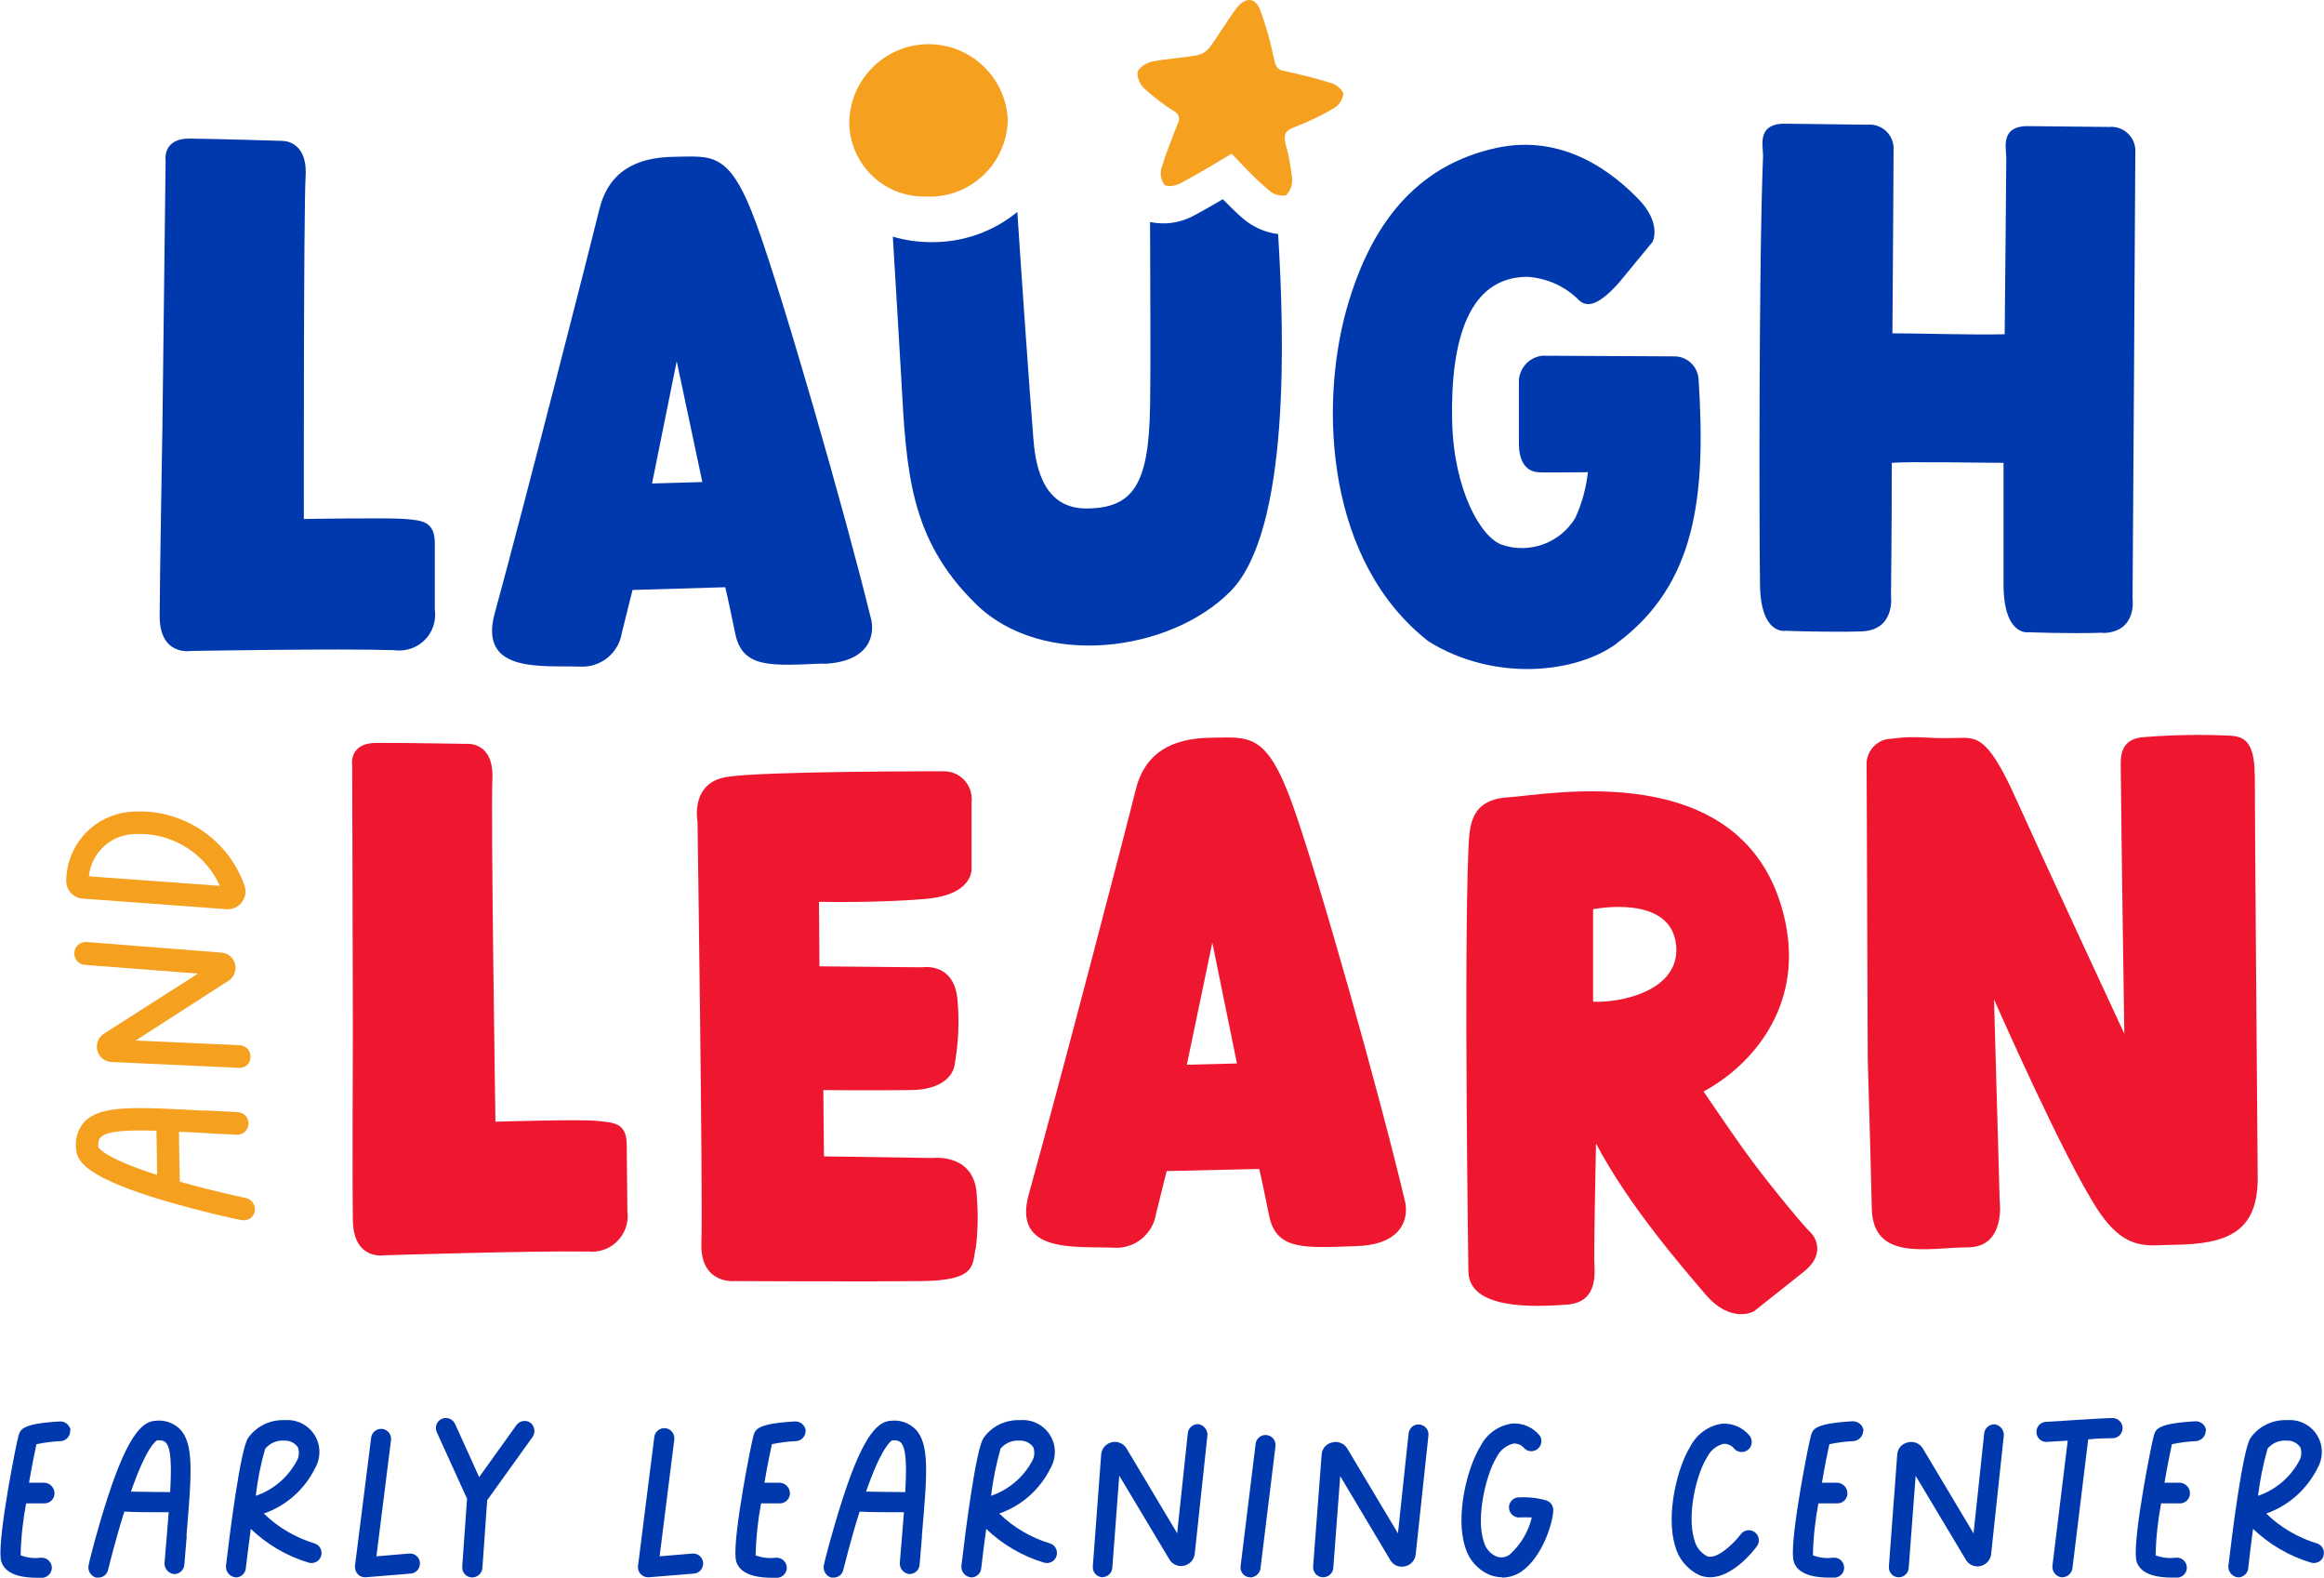 <?xml version="1.0" encoding="UTF-8"?> <svg xmlns="http://www.w3.org/2000/svg" id="Layer_1" data-name="Layer 1" viewBox="0 0 144.1 97.81"><defs><style> .cls-1 { fill: #ee172f; } .cls-2 { fill: #0038ad; } .cls-3 { fill: #f6a020; } </style></defs><path class="cls-3" d="M12.71,68.83l2.04.11c.39.02.68.35.66.74-.02.39-.35.68-.74.66l-2.04-.11-1.53-.08c0,1.01.04,2.38.05,3.1,2.12.6,4.08,1.01,4.09,1.01.32.07.55.34.56.66,0,.06,0,.11,0,.17-.08.38-.45.62-.83.54,0,0,0,0,0,0-.1,0-2.43-.51-4.84-1.22-4.63-1.38-5.34-2.36-5.41-3.14-.09-.62.09-1.26.51-1.73,1.01-1.05,3.17-.93,7.48-.69ZM9.7,70.09c-1.83-.05-3.08,0-3.47.42-.05.05-.17.18-.13.6.05.09.48.71,3.64,1.72,0-.78-.02-1.91-.04-2.74Z"></path><path class="cls-3" d="M15.53,65.48s0,.04,0,.05c0,.37-.29.66-.66.66-.02,0-.05,0-.07,0l-7.91-.36h0c-.52-.04-.92-.49-.88-1.02.02-.29.17-.55.41-.72h0l5.86-3.74-7.01-.54c-.39-.02-.68-.35-.66-.74,0,0,0-.01,0-.02.03-.39.36-.68.75-.66l8.36.66c.52.03.92.48.88,1.01-.02.29-.17.56-.41.72h0l-5.78,3.72,6.45.29c.37.02.66.31.67.68Z"></path><path class="cls-3" d="M15.22,55.25c.01.6-.47,1.1-1.07,1.11-.02,0-.05,0-.07,0h0l-8.96-.66c-.58-.04-1.03-.54-1.01-1.12.02-2.08,1.52-3.84,3.57-4.21,3.25-.47,6.39,1.42,7.48,4.52.04.11.06.24.06.36ZM5.52,54.32l8.11.59c-1-2.22-3.35-3.51-5.76-3.16-1.27.24-2.22,1.28-2.36,2.57ZM5.19,54.32"></path><path class="cls-2" d="M24.4,40.3c-3.31-.11-12.57.05-12.57.05,0,0-1.94.34-1.93-2.18.01-2.52.17-11.68.17-11.68l.2-16.54s-.22-1.38,1.5-1.36,5.66.14,5.66.14c0,0,1.65-.11,1.52,2.18s-.11,21.26-.11,21.26c0,0,5.29-.09,6.29,0s1.83.12,1.83,1.5v4.12c.17,1.22-.67,2.34-1.89,2.51-.22.03-.45.03-.67,0Z"></path><path class="cls-2" d="M51.05,41.13c-3.18.13-5.01.34-5.46-1.85s-.62-2.88-.62-2.88l-5.75.17-.66,2.65c-.2,1.27-1.32,2.18-2.61,2.1-2.29-.08-6.26.44-5.29-3.24,1.84-6.73,6.07-23.31,6.5-25.09.57-2.34,2.25-3.24,4.63-3.27s3.45-.39,5.11,4.16c1.66,4.55,5.5,17.91,7.09,24.41.28.95.03,2.75-2.94,2.86ZM43.55,29.89l-1.59-7.5-1.53,7.58,3.13-.09Z"></path><path class="cls-2" d="M100.24,39.89c-2.51,1.85-7.58,2.4-11.66-.13-6.33-4.94-6.77-14.47-5.11-20.51,1.67-6.03,4.88-9.08,9.22-10.06,4.33-.98,7.43,1.64,8.9,3.15s.88,2.65.88,2.65l-2.1,2.55c-1.32,1.47-1.98,1.48-2.43,1.1-.86-.88-2.01-1.4-3.23-1.48-3.6,0-4.78,3.82-4.67,8.92.09,4.27,1.77,7.23,3.09,7.69,1.72.58,3.61-.11,4.55-1.67.41-.9.67-1.85.78-2.83-1.18,0-2.77.04-3.11,0-1.14-.1-1.18-1.42-1.17-1.89v-3.82c.06-.79.67-1.43,1.46-1.51l8.18.04c.79,0,1.44.61,1.5,1.4.47,7.28-.14,12.73-5.08,16.39Z"></path><path class="cls-2" d="M130.41,39.22c-2.14.07-4.6-.03-4.6-.03,0,0-1.53.3-1.58-2.83v-7.67c-1.29,0-5.89-.09-6.93,0,0,4.54-.05,8.25-.05,8.25,0,0,.29,2.14-1.85,2.2s-4.69-.04-4.69-.04c0,0-1.53.3-1.58-2.83s-.08-20.06.19-26.62c0-.66-.43-2.08,1.55-1.98l4.91.06c.82-.08,1.55.52,1.63,1.34.01.11,0,.23,0,.34,0,.76-.03,5.82-.07,11.25,1.57,0,4.94.11,6.96.06.04-4.45.09-8.77.1-10.92,0-.66-.43-2.08,1.55-1.98l4.82.05c.83-.08,1.56.53,1.63,1.36.01.11,0,.22,0,.33,0,1.83-.17,27.54-.17,27.54,0,0,.31,2.08-1.83,2.14Z"></path><path class="cls-1" d="M36.43,77.58c-3.31-.06-12.57.23-12.57.23,0,0-1.94.36-1.98-2.16s0-11.68,0-11.68l-.04-16.54s-.24-1.37,1.48-1.38,5.66.06,5.66.06c0,0,1.65-.13,1.55,2.16s.19,21.26.19,21.26c0,0,5.29-.16,6.3-.05s1.83.09,1.84,1.47l.04,4.12c.17,1.22-.69,2.34-1.9,2.5-.19.03-.38.03-.57,0Z"></path><path class="cls-1" d="M60.48,77.43c-.19,1.05,0,1.94-3.31,1.98-3.31.04-11.6,0-11.6,0,0,0-2.18.24-2.08-2.39s-.24-26.09-.24-26.09c0,0-.48-2.4,1.81-2.77s13.48-.35,13.48-.35c.95,0,1.72.78,1.71,1.73,0,.07,0,.13-.01.2v4.12s.13,1.6-2.84,1.86-6.62.18-6.62.18l.03,4,6.37.06s2.06-.36,2.2,2.15c.11,1.3.04,2.61-.19,3.9,0,0-.11,1.53-2.73,1.56s-5.41,0-5.41,0l.04,4.11,6.76.1s2.69-.33,2.72,2.46c.09,1.06.06,2.13-.07,3.18Z"></path><path class="cls-1" d="M84.14,77.24c-3.18.11-5.01.31-5.45-1.89s-.61-2.89-.61-2.89l-5.74.13-.66,2.65c-.2,1.28-1.35,2.2-2.65,2.1-2.29-.1-6.27.4-5.24-3.31,1.87-6.71,6.2-23.27,6.62-25.05.58-2.34,2.27-3.22,4.66-3.25s3.46-.37,5.09,4.19,5.39,17.93,6.94,24.48c.26.95,0,2.74-2.96,2.84ZM76.7,65.93l-1.53-7.5-1.58,7.57,3.12-.08Z"></path><path class="cls-1" d="M111.87,78.81c-1.18.93-3.11,2.47-3.11,2.47,0,0-1.4.81-2.98-1.01-1.32-1.55-4.78-5.5-6.82-9.39-.04,2.06-.11,5.48-.11,7.19,0,.63.36,2.65-1.69,2.8s-6.08.32-6.11-2.06c0,0-.29-19.36,0-26.16.07-1.45.09-3.09,2.49-3.23s14.5-2.57,17.03,7.17c1.46,5.59-1.89,9.18-4.28,10.68-.22.14-.44.27-.66.39.9,1.32,2.18,3.2,3.01,4.31,1.39,1.86,3.25,4.08,3.59,4.39.51.49.81,1.52-.36,2.45ZM103.93,58.6c-.31-3.23-5.15-2.24-5.15-2.24v5.73c1.63.09,5.42-.64,5.15-3.49h0Z"></path><path class="cls-1" d="M139.81,48.01c0,2.22.13,19.18.18,25.03,0,3.31-1.87,4.09-5.19,4.12-1.55,0-2.96.5-4.71-2.14-2.1-3.17-6.45-13.07-6.45-13.07l.35,12.48s.4,2.89-1.98,2.89-5.91.93-5.95-2.45c-.07-3.21-.25-9.2-.25-9.2l-.07-18.46c.09-.8.75-1.41,1.55-1.42,1.52-.21,2.08,0,3.78-.04,1.36,0,2.04-.46,3.92,3.74,1.67,3.71,6.73,14.59,6.73,14.59,0,0-.19-12.37-.22-16.41,0-.62-.14-1.89,1.46-1.98,1.76-.14,3.53-.17,5.29-.09.71.05,1.55.17,1.55,2.39Z"></path><path class="cls-3" d="M57.45,12.18c-2.56.09-4.7-1.91-4.79-4.47,0-.04,0-.08,0-.12.04-2.72,2.28-4.89,4.99-4.85,2.59.04,4.71,2.08,4.84,4.68-.05,2.68-2.26,4.82-4.94,4.77-.03,0-.07,0-.1,0Z"></path><path class="cls-2" d="M77.09,13.57c-.45-.4-.87-.81-1.27-1.22-.62.36-1.25.73-1.9,1.07-.81.41-1.73.53-2.61.34,0,3.31.05,8.24,0,11.42-.07,4.81-1.02,6.32-3.93,6.34s-3.2-3.06-3.31-4.39c-.26-3.27-.73-10-.99-13.99-1.5,1.23-3.39,1.89-5.33,1.87h0c-.81,0-1.61-.11-2.39-.34.12,2.06.3,4.86.52,8.72.32,5.83.5,10,4.63,14.05s12.07,2.97,15.78-.78c3.71-3.75,3.35-15.88,2.96-22.15-.8-.1-1.55-.43-2.16-.95Z"></path><path class="cls-3" d="M76.36,9.53c-1.09.66-2.13,1.28-3.2,1.85-.28.15-.83.22-.97.06-.21-.3-.27-.68-.17-1.03.28-.93.66-1.84,1-2.74.16-.25.09-.58-.16-.74-.02-.02-.05-.03-.07-.04-.64-.4-1.24-.86-1.8-1.37-.3-.26-.47-.64-.46-1.04.07-.28.55-.59.9-.66.93-.19,1.89-.22,2.82-.4.31-.07.58-.25.77-.5.59-.8,1.08-1.67,1.69-2.46.53-.66,1.14-.62,1.44.19.37,1,.65,2.03.86,3.07.09.42.21.61.66.69,1,.21,1.99.46,2.96.77.27.09.66.45.66.66-.05.35-.25.66-.55.85-.79.47-1.63.87-2.49,1.2-.59.21-.66.49-.54,1.03.2.7.33,1.42.41,2.14.03.39-.11.77-.38,1.05-.38.06-.77-.05-1.05-.31-.87-.71-1.61-1.54-2.33-2.28Z"></path><path class="cls-2" d="M4.35,88.67c.02.34-.24.64-.58.66,0,0,0,0,0,0-.51.02-1.02.09-1.51.19-.09.42-.28,1.32-.46,2.39h.96c.35.02.62.31.62.66,0,.34-.28.62-.62.62h-1.14c-.2,1.06-.32,2.14-.34,3.22.39.15.81.2,1.23.15.34-.04.65.2.7.54.04.34-.2.65-.54.7-.04,0-.08,0-.12,0h-.26c-1.75,0-2.19-.66-2.25-1.22-.15-1.51,1-7.28,1.12-7.63s.24-.71,2.58-.84c.32,0,.59.24.64.56Z"></path><path class="cls-2" d="M11.58,95.19c-.05.56-.1,1.16-.15,1.8-.02.34-.32.6-.66.58-.33-.05-.57-.33-.57-.66.05-.66.1-1.24.15-1.81s.07-.93.11-1.36c-.89,0-2.11,0-2.75-.04-.59,1.86-1,3.59-1.01,3.61-.06.28-.31.48-.6.48h-.15c-.32-.1-.52-.42-.46-.75,0-.09.51-2.14,1.2-4.26,1.32-4.07,2.24-4.66,2.93-4.71.56-.07,1.11.11,1.52.5.91.91.74,2.82.42,6.64ZM10.55,92.49c.09-1.61.07-2.73-.28-3.08-.04-.04-.15-.15-.53-.13-.08.04-.66.42-1.62,3.18.69.01,1.69.03,2.43.03h0Z"></path><path class="cls-2" d="M14.63,97.77h-.07c-.33-.06-.57-.36-.55-.69.25-2.14.89-7.19,1.37-7.94.52-.74,1.38-1.15,2.28-1.11,1.09-.09,2.05.72,2.14,1.81.03.41-.06.82-.27,1.18-.65,1.31-1.79,2.32-3.17,2.8.88.86,1.96,1.49,3.14,1.85.33.1.51.45.41.78s-.45.51-.78.41c-1.34-.4-2.57-1.12-3.58-2.09-.11.81-.21,1.64-.31,2.45-.03.32-.3.56-.62.56ZM16.43,89.84c-.27.94-.46,1.91-.57,2.88,1.09-.37,2-1.15,2.54-2.16.15-.26.17-.57.07-.85-.19-.27-.51-.43-.84-.41-.46-.04-.91.16-1.2.52v.02Z"></path><path class="cls-2" d="M22.63,97.77c-.17,0-.33-.07-.45-.19-.12-.14-.18-.32-.17-.51l1.01-8c.07-.34.4-.55.73-.49.3.06.52.34.5.65l-.91,7.24,2.03-.17c.34-.03.65.23.67.57s-.23.65-.57.67h0l-2.8.23h-.05Z"></path><path class="cls-2" d="M33.06,89.02l-2.85,3.97-.3,4.21c-.02.32-.29.57-.62.58h-.05c-.34-.02-.6-.32-.58-.66l.3-4.22-1.88-4.13c-.14-.31,0-.68.31-.82.31-.14.67,0,.82.3,0,0,0,0,0,0l1.5,3.31,2.31-3.22c.2-.28.59-.34.87-.15.25.2.32.56.16.84Z"></path><path class="cls-2" d="M40.18,97.77c-.17,0-.33-.07-.45-.19-.13-.13-.19-.32-.17-.51l1.01-8c.04-.34.36-.58.7-.54.34.04.58.36.54.7l-.91,7.24,2.03-.17c.34-.03.65.23.67.57s-.23.65-.57.67l-2.8.23h-.05Z"></path><path class="cls-2" d="M49.95,88.67c.02.34-.24.64-.58.66,0,0,0,0,0,0-.51.02-1.02.09-1.51.19-.09.42-.28,1.32-.46,2.39h.96c.35.02.62.31.62.66,0,.34-.28.62-.62.62h-1.17c-.2,1.06-.31,2.14-.34,3.22.39.15.81.2,1.23.15.34-.04.65.2.7.54s-.2.65-.54.7c-.04,0-.08,0-.12,0h-.26c-1.75,0-2.19-.66-2.25-1.22-.15-1.51,1-7.28,1.12-7.63s.24-.71,2.58-.84c.33,0,.6.23.65.56Z"></path><path class="cls-2" d="M57.17,95.19c-.05.56-.1,1.16-.15,1.8-.02.34-.32.6-.66.58-.33-.05-.57-.33-.57-.66.05-.66.1-1.24.15-1.81s.08-.93.11-1.36c-.89,0-2.11,0-2.75-.04-.59,1.86-1,3.59-1.01,3.61-.06.28-.31.48-.6.48h-.15c-.32-.1-.52-.42-.46-.75,0-.09.52-2.14,1.21-4.26,1.32-4.07,2.24-4.66,2.93-4.71.56-.07,1.11.11,1.52.5.92.91.75,2.82.42,6.64ZM56.13,92.49c.09-1.61.07-2.73-.28-3.08-.05-.04-.15-.15-.53-.13-.08.04-.66.42-1.62,3.18.71.01,1.7.03,2.44.03h-.01Z"></path><path class="cls-2" d="M60.23,97.77h-.07c-.33-.06-.57-.36-.55-.69.25-2.14.89-7.19,1.37-7.94.52-.74,1.38-1.15,2.28-1.11,1.09-.09,2.05.72,2.14,1.81.03.41-.06.82-.27,1.18-.65,1.31-1.79,2.32-3.17,2.8.88.86,1.96,1.49,3.14,1.85.33.1.51.45.41.78s-.45.51-.78.41c-1.34-.4-2.57-1.12-3.58-2.09-.11.81-.22,1.64-.31,2.45-.03.32-.3.56-.62.56ZM62.03,89.84c-.27.94-.46,1.91-.58,2.88,1.09-.37,2-1.14,2.55-2.16.15-.26.17-.57.07-.85-.19-.27-.51-.43-.85-.41-.46-.04-.91.16-1.2.52v.02Z"></path><path class="cls-2" d="M68.38,97.77h-.05c-.34-.03-.59-.32-.57-.66l.52-6.97h0c.05-.47.46-.8.93-.76.25.03.48.16.62.37h0l3.16,5.29.66-6.2c.03-.33.33-.58.66-.56.32.05.56.33.56.66l-.79,7.38c-.05.46-.47.8-.93.75-.25-.03-.48-.16-.62-.37h0l-3.13-5.23-.43,5.71c-.02.32-.28.57-.6.58Z"></path><path class="cls-2" d="M77.53,97.77h-.07c-.33-.04-.57-.33-.54-.66l.93-7.57c.02-.34.31-.61.65-.59.34.02.61.31.59.65,0,.03,0,.07-.01.1l-.93,7.57c-.07.29-.32.5-.62.51Z"></path><path class="cls-2" d="M82.05,97.77h-.05c-.34-.02-.6-.32-.58-.66l.53-6.97h0c.03-.36.3-.66.66-.73.35-.09.71.05.91.35h0l3.16,5.29.66-6.2c.04-.34.34-.59.68-.55.34.04.59.34.55.68l-.79,7.38c-.04.36-.31.66-.66.73-.35.09-.71-.06-.9-.36h0l-3.12-5.23-.43,5.71c-.03.32-.31.56-.64.56Z"></path><path class="cls-2" d="M93.14,97.77c-.27,0-.55-.06-.8-.16-.73-.32-1.27-.94-1.49-1.71-.63-1.93.13-4.94.94-6.24.38-.77,1.13-1.31,1.98-1.42.65-.04,1.27.23,1.69.73.2.28.13.67-.15.87-.25.18-.58.15-.8-.07-.16-.2-.41-.3-.66-.29-.46.11-.84.42-1.05.84-.66,1.07-1.29,3.72-.81,5.2.1.42.38.77.77.95.28.12.61.08.85-.11.68-.61,1.16-1.41,1.37-2.3-.23-.01-.47-.01-.7,0-.34.05-.66-.19-.71-.53-.05-.34.19-.66.53-.71.03,0,.07,0,.1,0,.57-.03,1.14.03,1.69.19.25.09.42.32.42.59,0,.73-.66,2.92-1.98,3.82-.35.24-.77.37-1.2.37Z"></path><path class="cls-2" d="M106.04,97.77c-.24,0-.49-.05-.71-.15-.73-.36-1.27-1.02-1.47-1.81-.58-1.93.15-4.87.94-6.13.39-.77,1.13-1.31,1.98-1.43.65-.04,1.27.23,1.69.73.22.26.19.66-.07.88s-.66.19-.88-.07c-.16-.2-.41-.31-.66-.29-.44.11-.8.41-1,.81-.66,1.01-1.28,3.57-.81,5.11.1.45.39.83.79,1.04.54.24,1.57-.66,2.1-1.36.2-.27.58-.33.85-.13,0,0,.01,0,.02.01.27.2.33.59.13.86,0,0,0,0,0,0-.17.25-1.49,1.93-2.9,1.93Z"></path><path class="cls-2" d="M115.53,88.67c0,.34-.25.62-.59.66-.51.02-1.02.09-1.51.19-.09.42-.28,1.32-.46,2.39h.96c.35.02.62.31.62.66,0,.34-.28.62-.62.62h-1.18c-.2,1.06-.32,2.14-.34,3.22.39.15.81.2,1.23.15.34-.05.65.19.7.53.05.34-.19.65-.53.7-.04,0-.08,0-.12,0h-.27c-1.75,0-2.19-.66-2.24-1.22-.15-1.51,1-7.28,1.12-7.63s.24-.71,2.58-.84c.33,0,.62.23.67.56Z"></path><path class="cls-2" d="M117.74,97.77h-.05c-.34-.02-.59-.32-.57-.66,0,0,0,0,0,0l.52-6.97h0c.03-.37.3-.66.66-.73.35-.09.71.05.91.35h0l3.16,5.29.66-6.2c.03-.33.33-.58.66-.56.32.05.56.33.56.66l-.79,7.38c-.04.46-.45.8-.92.76-.26-.02-.49-.16-.63-.38h0l-3.13-5.23-.43,5.71c-.02.33-.29.58-.62.58Z"></path><path class="cls-2" d="M131.61,88.53c0,.34-.28.62-.62.62h0c-.2,0-.81,0-1.51.07l-.98,8.01c-.05.3-.31.53-.62.54h-.08c-.33-.06-.56-.36-.54-.69l.95-7.78-1.32.08h-.04c-.34-.02-.6-.31-.58-.66.02-.3.24-.54.54-.58.15,0,3.55-.24,4.16-.24.34-.01.63.26.64.6,0,0,0,.01,0,.02Z"></path><path class="cls-2" d="M136.77,88.67c0,.34-.25.62-.59.66-.51.02-1.02.09-1.51.19-.09.42-.28,1.32-.46,2.39h.96c.35.02.62.31.62.66,0,.34-.28.62-.62.62h-1.17c-.2,1.06-.32,2.14-.34,3.22.39.15.81.2,1.23.15.34-.05.65.19.7.53.05.34-.19.65-.53.7-.04,0-.08,0-.12,0h-.26c-1.75,0-2.19-.66-2.24-1.22-.15-1.51,1-7.28,1.12-7.63s.24-.71,2.58-.84c.33,0,.6.23.65.56Z"></path><path class="cls-2" d="M138.79,97.77h-.07c-.33-.06-.57-.36-.55-.69.25-2.14.89-7.19,1.37-7.94.52-.74,1.38-1.15,2.28-1.11,1.09-.09,2.05.72,2.14,1.81.03.41-.06.82-.27,1.18-.66,1.31-1.79,2.31-3.17,2.8.88.86,1.96,1.49,3.14,1.85.33.1.51.45.41.78-.1.33-.45.51-.78.41h0c-1.34-.4-2.57-1.12-3.59-2.09-.11.81-.21,1.64-.3,2.45-.03.31-.3.55-.62.56ZM140.59,89.84c-.27.94-.46,1.91-.58,2.88,1.09-.37,2-1.14,2.55-2.16.15-.26.17-.57.07-.85-.19-.27-.51-.43-.85-.41-.46-.04-.91.16-1.2.52v.02Z"></path></svg> 